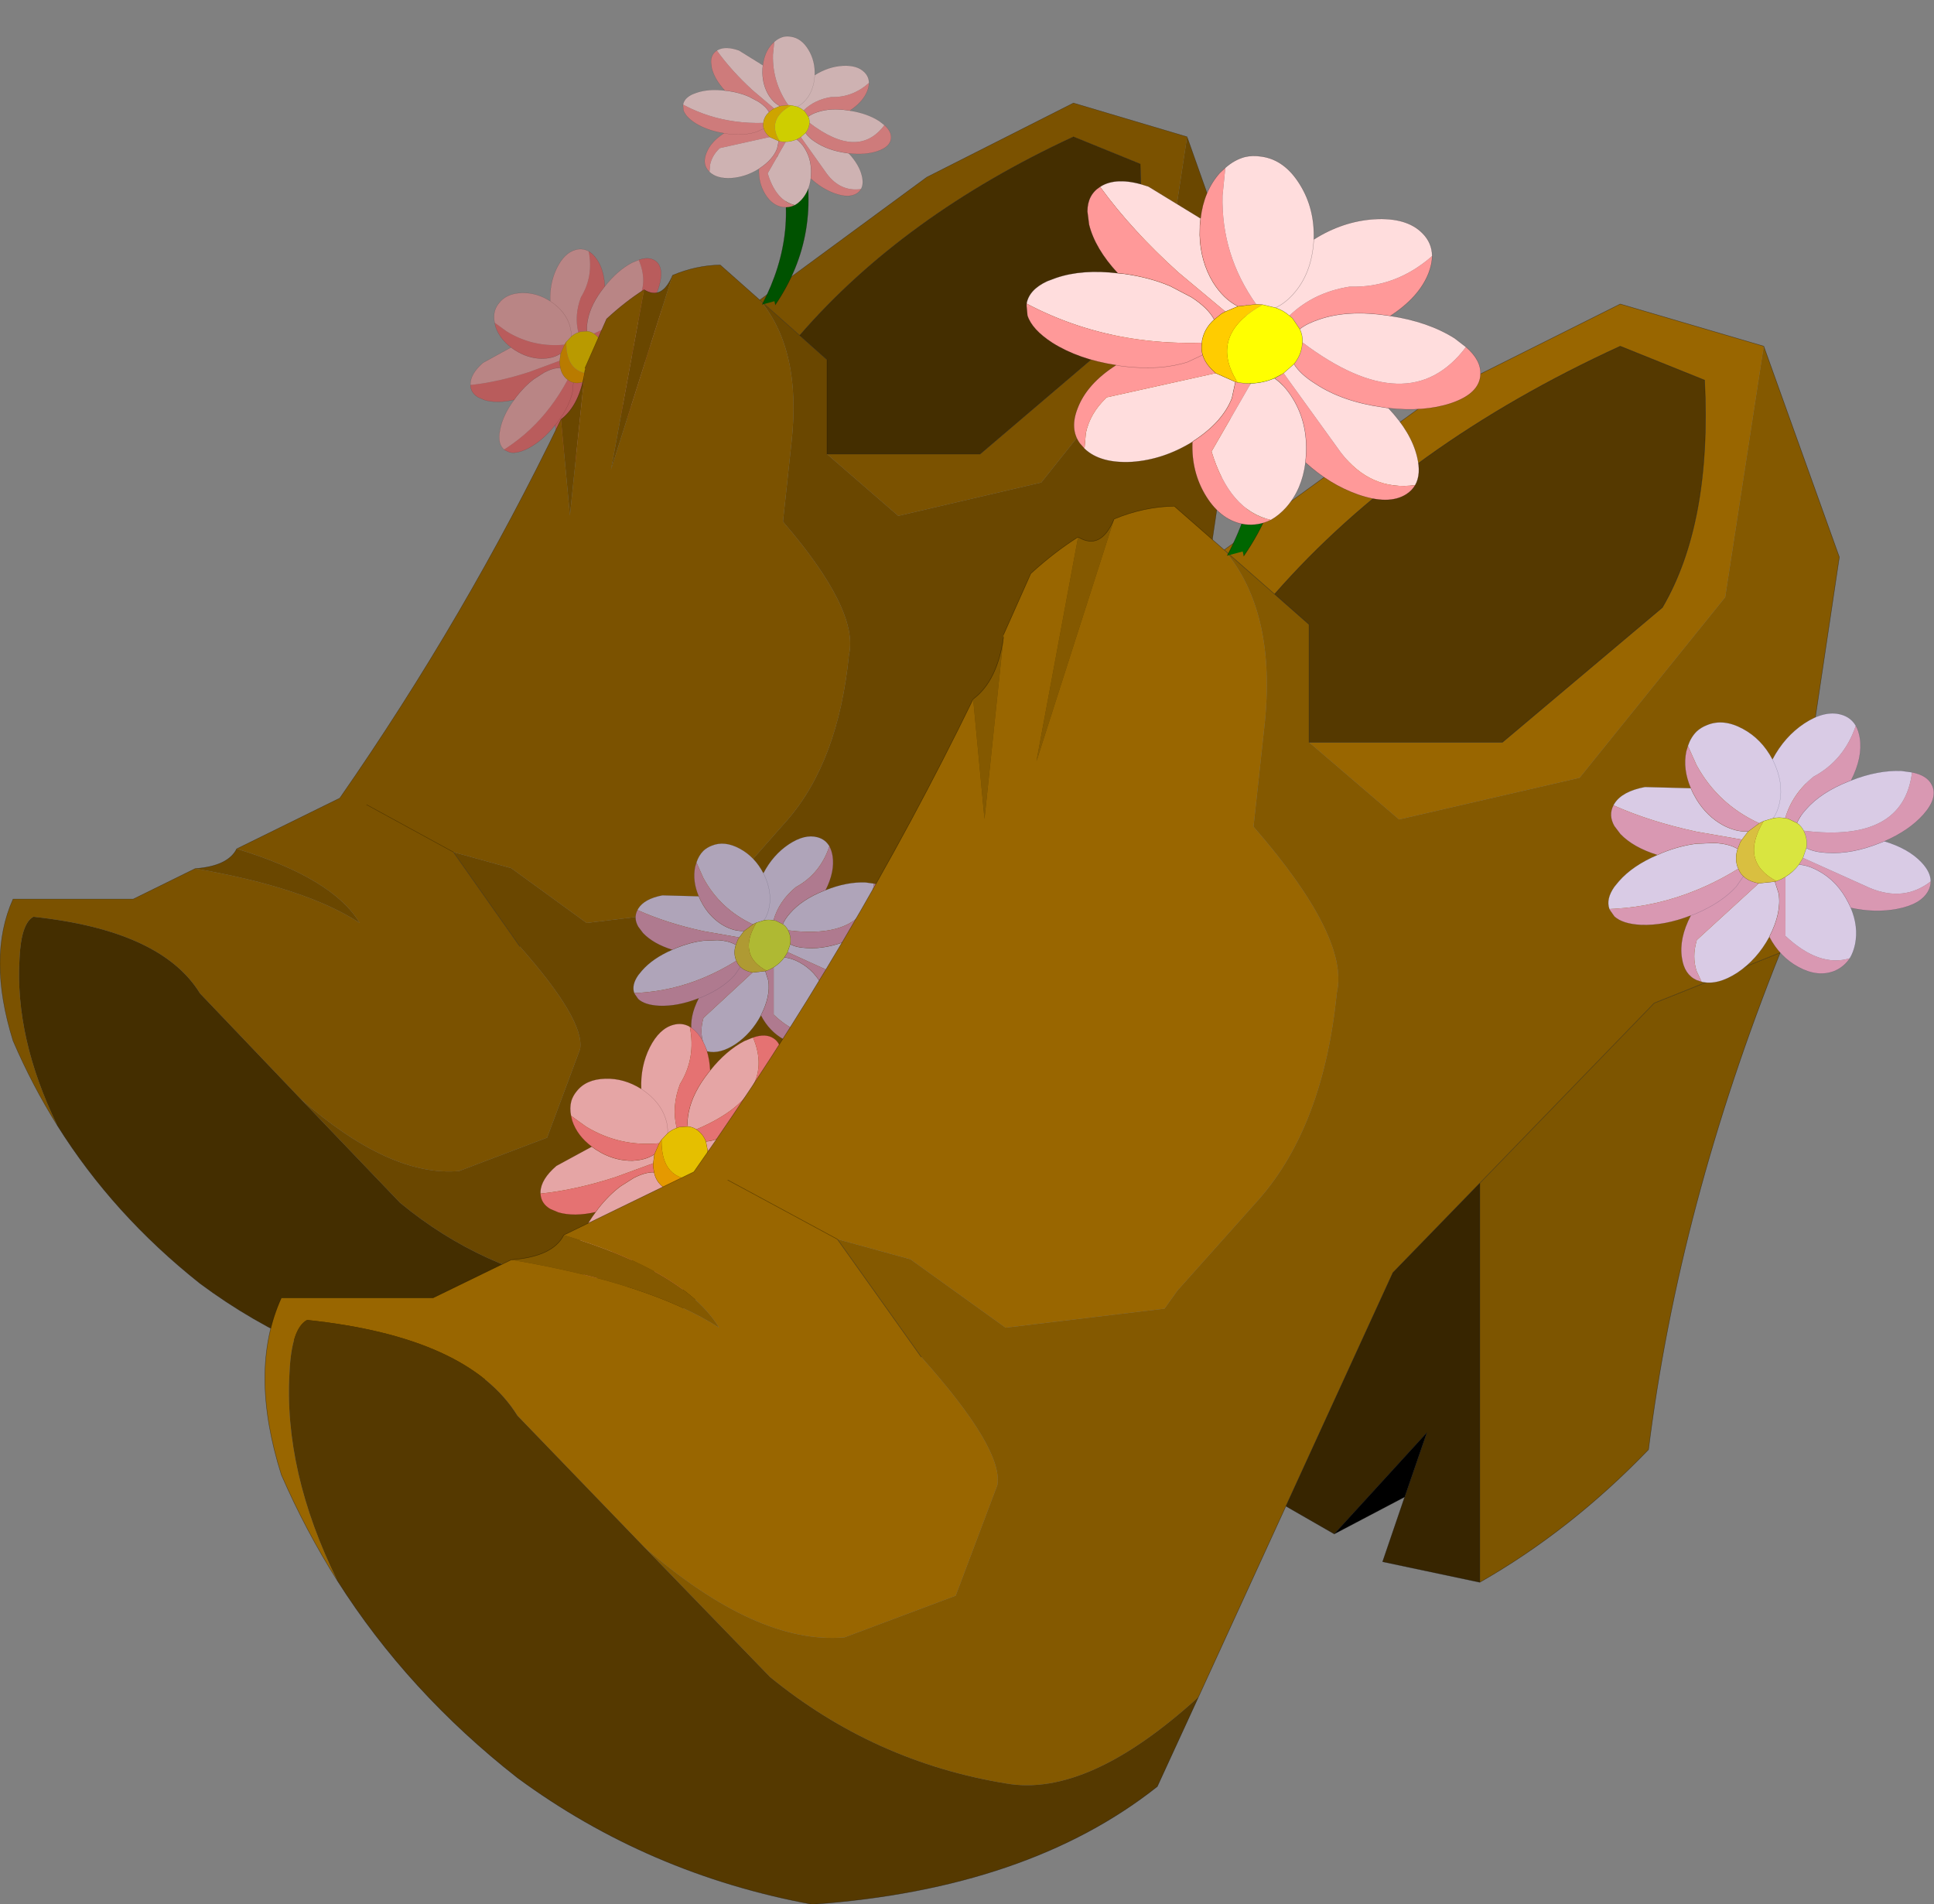 <?xml version="1.0"?>
<svg xmlns="http://www.w3.org/2000/svg" xmlns:xlink="http://www.w3.org/1999/xlink" width="188px" height="185.1px"><rect width="100%" height="100%" fill="#808080" stroke="none"/><g transform="matrix(1, 0, 0, 1, -234.6, -53.1)"><use xlink:href="#object-0" width="153.05" height="168.05" transform="matrix(0.792, 0, 0, 0.801, 234.6, 53.1)"/><use xlink:href="#object-8" width="67.75" height="56.05" transform="matrix(0.355, -0.205, 0.205, 0.355, 282.85, 162.55)"/><use xlink:href="#object-10" width="153.05" height="155.55" transform="matrix(1, 0, 0, 1, 260.35, 82.65)"/><use xlink:href="#object-11" width="67.75" height="56.05" transform="matrix(0.538, 0.31, -0.31, 0.538, 346.9, 60.65)"/><use xlink:href="#object-13" width="67.75" height="56.05" transform="matrix(0.467, 0, 0, 0.467, 390.95, 122.45)"/></g><defs><g transform="matrix(1, 0, 0, 1, 81.1, 79.25)" id="object-0"><use xlink:href="#object-1" width="67.75" height="56.05" transform="matrix(0.355, -0.205, 0.205, 0.355, -27.65, -39.1)"/><use xlink:href="#object-3" width="153.05" height="155.55" transform="matrix(1, 0, 0, 1, -81.1, -66.75)"/><use xlink:href="#object-4" width="67.75" height="56.05" transform="matrix(0.311, 0.18, -0.18, 0.311, 10, -79.25)"/><use xlink:href="#object-6" width="67.75" height="56.05" transform="matrix(0.467, 0, 0, 0.467, -3.35, 22.25)"/></g><g transform="matrix(1, 0, 0, 1, 33.85, 28)" id="object-1"><use xlink:href="#object-2" width="67.75" height="56.05" transform="matrix(1, 0, 0, 1, -33.85, -28)"/></g><g transform="matrix(1, 0, 0, 1, 33.85, 28)" id="object-2"><path fill-rule="evenodd" fill="#b98585" stroke="none" d="M16.65 -14.05Q22.25 -16.25 27.15 -16.05L29.35 -15.75Q27.55 -1.05 6.8 -3.6Q6.3 -4.6 5.4 -5.2Q5.95 -6.55 7.3 -8.05Q10.4 -11.6 16.25 -13.9L16.65 -14.05M23.6 -1.4Q28.6 0.1 31.3 2.95Q33.25 5 33.25 6.95Q27.7 11.25 20.65 8.35L6.65 2.05L7.35 0Q9 0.9 11.85 1Q16.85 1.3 22.7 -1.05L23.6 -1.4M16.6 12.45Q18.25 16.35 17.5 20.05Q17.15 21.7 16.4 22.95Q10.05 24.9 3 18.3L3 6Q4.7 4.95 5.8 3.45Q7.75 3.6 9.85 4.75Q13.85 6.9 16.1 11.4L16.6 12.45M-0.35 18.5Q-2.9 23.2 -7 25.95Q-11.15 28.65 -14.45 27.85L-14.5 27.75L-15.5 25.6Q-16.45 22.65 -15.5 19.35L-15.45 19.15L-2.55 7.35L0.8 7L1.6 9.5Q2.2 13.5 -0.3 18.35L-0.35 18.5M-33.65 12.7Q-34.4 10.6 -32.6 8.05L-31.65 6.9Q-28.8 3.65 -23.65 1.45L-22.65 1Q-18.9 -0.5 -15.5 -0.9L-11.8 -1.05Q-8.7 -0.9 -6.95 0.2Q-7.6 2.15 -6.95 4L-6.8 4.3Q-11.1 6.95 -15.5 8.75Q-23.75 12.15 -32.6 12.65L-33.65 12.7M-32.8 -8.9L-32.6 -9.25Q-31 -11.8 -26.25 -12.7L-16.7 -12.45L-16.25 -11.45L-15.5 -10.1Q-13.35 -6.6 -10 -4.75Q-7.25 -3.3 -4.8 -3.45L-4.8 -3.4L-6.05 -1.75L-15.5 -3.4Q-25.05 -5.45 -32.6 -8.8L-32.8 -8.9M-17.3 -21.25Q-16.7 -23.05 -15.5 -24.25Q-14.6 -25.1 -13.3 -25.6Q-9.9 -27 -5.85 -24.8Q-1.95 -22.7 0.3 -18.45Q2.8 -23.2 6.95 -25.95Q11.15 -28.7 14.5 -27.8Q16.6 -27.25 17.65 -25.45Q15.2 -18.25 8.85 -14.85Q4.4 -11.25 2.95 -6.2Q1.7 -6.45 0.45 -6.2Q1.4 -7.55 1.8 -9.5Q2.65 -13.65 0.45 -18.15L0.3 -18.45L0.45 -18.15Q2.65 -13.65 1.8 -9.5Q1.4 -7.55 0.45 -6.2L-1.55 -5.6L-2.05 -5.35L-2.45 -5.15Q-11.05 -9.1 -15.5 -17.25L-17.3 -21.25"/><path fill-rule="evenodd" fill="#b95c5c" stroke="none" d="M29.35 -15.75Q32.5 -15.15 33.5 -13.1Q34.8 -10.45 31.7 -6.95Q28.75 -3.65 23.6 -1.4L22.7 -1.05Q16.85 1.3 11.85 1Q9 0.9 7.35 0Q7.6 -1.5 7.1 -2.9L6.8 -3.6Q27.55 -1.05 29.35 -15.75M33.25 6.95Q33.25 7.95 32.75 8.9Q31.25 11.75 26.2 12.7Q21.6 13.55 16.6 12.45L16.1 11.4Q13.85 6.9 9.85 4.75Q7.75 3.6 5.8 3.45L6.55 2.25L6.65 2.05L20.65 8.35Q27.7 11.25 33.25 6.95M16.4 22.95Q15.2 24.75 13.2 25.6Q9.75 26.95 5.75 24.8Q1.85 22.7 -0.35 18.5L-0.3 18.35Q2.2 13.5 1.6 9.5L0.8 7L1.15 6.9L2.2 6.45L3 6L3 18.3Q10.05 24.9 16.4 22.95M-14.6 27.8L-15.5 27.5Q-18.05 26.35 -18.55 22.9Q-19.2 18.85 -16.7 14.05Q-22.25 16.2 -27.1 16Q-30.9 15.8 -32.6 14.25L-33.45 13.05L-33.65 12.7L-32.6 12.65Q-23.75 12.15 -15.5 8.75Q-11.1 6.95 -6.8 4.3Q-6.45 5.25 -5.75 5.9L-7.25 8.05Q-10.2 11.3 -15.5 13.6L-16.25 13.9L-16.7 14.05L-16.25 13.9L-15.5 13.6Q-10.2 11.3 -7.25 8.05L-5.75 5.9Q-4.85 6.75 -3.4 7.15L-2.55 7.35L-15.45 19.15L-15.5 19.35Q-16.45 22.65 -15.5 25.6L-14.5 27.75L-14.6 27.8M-23.65 1.45Q-28.65 -0.1 -31.35 -2.9L-32.6 -4.55Q-33.9 -6.8 -32.8 -8.9L-32.6 -8.8Q-25.05 -5.45 -15.5 -3.4L-6.05 -1.75L-6.4 -1.2L-6.95 0.2Q-8.7 -0.9 -11.8 -1.05L-15.5 -0.9Q-18.9 -0.5 -22.65 1L-23.65 1.45M-16.7 -12.45Q-18.4 -16.4 -17.65 -20.1L-17.3 -21.25L-15.5 -17.25Q-11.05 -9.1 -2.45 -5.15L-4.75 -3.45L-4.8 -3.45Q-7.25 -3.3 -10 -4.75Q-13.35 -6.6 -15.5 -10.1L-16.25 -11.45L-16.7 -12.45M17.65 -25.45Q18.25 -24.4 18.5 -22.85Q19.1 -18.85 16.65 -14.05L16.25 -13.9Q10.4 -11.6 7.3 -8.05Q5.95 -6.55 5.4 -5.2L3.55 -6.1L2.95 -6.2Q4.4 -11.25 8.85 -14.85Q15.2 -18.25 17.65 -25.45"/><path fill-rule="evenodd" fill="#b98d80" stroke="none" d="M-14.45 27.85L-14.6 27.8L-14.5 27.75L-14.45 27.85"/><path fill-rule="evenodd" fill="#b99a00" stroke="none" d="M5.4 -5.2Q6.3 -4.6 6.8 -3.6L7.1 -2.9Q7.6 -1.5 7.35 0L6.65 2.05L6.55 2.25L5.8 3.45Q4.7 4.95 3 6L2.2 6.45L1.15 6.9Q-6.6 2.85 -1.55 -5.6L0.45 -6.2Q1.7 -6.45 2.95 -6.2L3.55 -6.1L5.4 -5.2"/><path fill-rule="evenodd" fill="#b97b00" stroke="none" d="M-6.05 -1.75L-4.8 -3.4L-4.75 -3.45L-2.45 -5.15L-2.05 -5.35L-1.55 -5.6Q-6.6 2.85 1.15 6.9L0.8 7L-2.55 7.35L-3.4 7.15Q-4.85 6.75 -5.75 5.9Q-6.45 5.25 -6.8 4.3L-6.95 4Q-7.6 2.15 -6.95 0.2L-6.4 -1.2L-6.05 -1.75"/><path fill="none" stroke="#1e0000" stroke-opacity="0.4" stroke-width="0.05" stroke-linecap="round" stroke-linejoin="round" d="M16.65 -14.05Q22.25 -16.25 27.15 -16.05L29.35 -15.75Q32.5 -15.15 33.5 -13.1Q34.8 -10.45 31.7 -6.95Q28.75 -3.65 23.6 -1.4Q28.6 0.1 31.3 2.95Q33.25 5 33.25 6.95Q33.25 7.95 32.75 8.9Q31.25 11.75 26.2 12.7Q21.6 13.55 16.6 12.45Q18.25 16.35 17.5 20.05Q17.15 21.7 16.4 22.95Q15.2 24.75 13.2 25.6Q9.75 26.95 5.75 24.8Q1.85 22.7 -0.35 18.5Q-2.9 23.2 -7 25.95Q-11.15 28.65 -14.45 27.85L-14.6 27.8L-15.5 27.5Q-18.05 26.35 -18.55 22.9Q-19.2 18.85 -16.7 14.05Q-22.25 16.2 -27.1 16Q-30.9 15.8 -32.6 14.25L-33.45 13.05L-33.65 12.7Q-34.4 10.6 -32.6 8.05L-31.65 6.9Q-28.8 3.65 -23.65 1.45Q-28.65 -0.1 -31.35 -2.9L-32.6 -4.55Q-33.9 -6.8 -32.8 -8.9L-32.6 -9.25Q-31 -11.8 -26.25 -12.7L-16.7 -12.45Q-18.4 -16.4 -17.65 -20.1L-17.3 -21.25Q-16.7 -23.05 -15.5 -24.25Q-14.6 -25.1 -13.3 -25.6Q-9.9 -27 -5.85 -24.8Q-1.95 -22.7 0.3 -18.45Q2.8 -23.2 6.95 -25.95Q11.15 -28.7 14.5 -27.8Q16.6 -27.25 17.65 -25.45Q18.25 -24.4 18.5 -22.85Q19.1 -18.85 16.65 -14.05L16.25 -13.9Q10.4 -11.6 7.3 -8.05Q5.95 -6.55 5.4 -5.2Q6.3 -4.6 6.8 -3.6L7.1 -2.9Q7.6 -1.5 7.35 0Q9 0.9 11.85 1Q16.85 1.3 22.7 -1.05L23.6 -1.4M7.35 0L6.65 2.05L6.55 2.25L5.8 3.45Q4.7 4.95 3 6L2.2 6.45L1.15 6.9L0.8 7L-2.55 7.35L-3.4 7.15Q-4.85 6.75 -5.75 5.9L-7.25 8.05Q-10.2 11.3 -15.5 13.6L-16.25 13.9L-16.7 14.05M-6.05 -1.75L-4.8 -3.4L-4.8 -3.45Q-7.25 -3.3 -10 -4.75Q-13.35 -6.6 -15.5 -10.1L-16.25 -11.45L-16.7 -12.45M-23.65 1.45L-22.65 1Q-18.9 -0.5 -15.5 -0.9L-11.8 -1.05Q-8.7 -0.9 -6.95 0.2L-6.4 -1.2L-6.05 -1.75M2.95 -6.2L3.55 -6.1L5.4 -5.2M0.3 -18.45L0.45 -18.15Q2.65 -13.65 1.8 -9.5Q1.4 -7.55 0.45 -6.2Q1.7 -6.45 2.95 -6.2M-1.55 -5.6L0.45 -6.2M-2.45 -5.15L-2.05 -5.35L-1.55 -5.6M-4.75 -3.45L-2.45 -5.15M-4.8 -3.4L-4.75 -3.45L-4.8 -3.45M-5.75 5.9Q-6.45 5.25 -6.8 4.3L-6.95 4Q-7.6 2.15 -6.95 0.2M0.8 7L1.6 9.5Q2.2 13.5 -0.3 18.35L-0.35 18.5M5.8 3.45Q7.75 3.6 9.85 4.75Q13.85 6.9 16.1 11.4L16.6 12.45"/></g><g transform="matrix(1, 0, 0, 1, 81.1, 66.75)" id="object-3"><path fill-rule="evenodd" fill="#7b5200" stroke="none" d="M1.45 -45.85Q4.35 -47.05 7.3 -47.1L12.15 -42.85L32.65 -57.75L50.65 -66.75L64.6 -62.65L60.85 -38.25L46.7 -20.7L29.15 -16.65L20.4 -24.15L39.2 -24.15L54.75 -37.25Q59.55 -45.45 58.85 -59.35L50.65 -62.65Q29.8 -53.1 17.05 -38.55L12.15 -42.85Q17.3 -36.8 16.05 -25.6L15 -15.95Q24.35 -5.2 23.1 0.2Q21.8 13.15 15.5 20.3L7.6 29.15L6.35 30.9L-9.1 32.75L-18.35 26.1L-25.45 24.15L-17.3 35.6Q-9.3 44.55 -9.9 48.05L-13.95 58.8L-24.75 62.85Q-33.25 63.6 -44.25 54.05L-56.55 41.3Q-61.3 33.65 -77 32Q-78.5 32.8 -78.7 37Q-79.3 46.7 -74.05 57.35Q-77.15 52.45 -79.5 47.05Q-82.7 36.9 -79.5 29.85L-64.75 29.85L-57.15 26.15Q-43.6 28.45 -36.95 32.75Q-40.25 27.3 -52.05 23.75L-39.4 17.6Q-23.9 -4.45 -12.25 -28.35L-11.15 -16.7L-9.3 -34.35L-9.3 -34.6L-6.65 -40.55Q-4.35 -42.65 -2.05 -44.1L-6.1 -22.3L1.45 -45.85M-36.1 18.4L-25.45 24.15L-36.1 18.4"/><path fill-rule="evenodd" fill="#6a4700" stroke="none" d="M64.6 -62.65L71.95 -42.15L66.2 -3.7L53.95 1.2L37 18.7L28.55 27.4L18.15 50.1L9.65 68.65Q-1.1 78.45 -9.05 77.05Q-21.9 74.95 -32 66.7L-44.25 54.05Q-33.25 63.6 -24.75 62.85L-13.95 58.8L-9.9 48.05Q-9.3 44.55 -17.3 35.6L-25.45 24.15L-18.35 26.1L-9.1 32.75L6.35 30.9L7.6 29.15L15.5 20.3Q21.8 13.15 23.1 0.2Q24.35 -5.2 15 -15.95L16.05 -25.6Q17.3 -36.8 12.15 -42.85L17.05 -38.55L20.4 -35.6L20.4 -24.15L29.15 -16.65L46.7 -20.7L60.85 -38.25L64.6 -62.65M-57.15 26.15Q-53.1 25.85 -52.05 23.75Q-40.25 27.3 -36.95 32.75Q-43.6 28.45 -57.15 26.15M-12.25 -28.35Q-9.9 -30.1 -9.3 -34.35L-11.15 -16.7L-12.25 -28.35M-2.05 -44.1Q0.15 -42.75 1.45 -45.85L-6.1 -22.3L-2.05 -44.1"/><path fill-rule="evenodd" fill="#654400" stroke="none" d="M66.2 -3.7Q56.35 20.9 53.4 44.6Q45.85 52.45 37 57.5L37 18.7L53.95 1.2L66.2 -3.7"/><path fill-rule="evenodd" fill="#2c1d00" stroke="none" d="M37 57.5L27.55 55.5L29.7 49.2L31.85 42.95L22.85 52.8L18.15 50.1L28.55 27.4L37 18.7L37 57.5"/><path fill-rule="evenodd" fill="#000000" stroke="none" d="M29.7 49.2L22.85 52.8L31.85 42.95L29.7 49.2"/><path fill-rule="evenodd" fill="#442e00" stroke="none" d="M9.65 68.65L5.65 77.35Q-6.9 87.3 -27.9 88.8Q-43.85 85.85 -56.55 76.5Q-67.2 68.15 -74.05 57.35Q-79.3 46.7 -78.7 37Q-78.5 32.8 -77 32Q-61.3 33.65 -56.55 41.3L-44.25 54.05L-32 66.7Q-21.9 74.95 -9.05 77.05Q-1.1 78.45 9.65 68.65M17.05 -38.55Q29.8 -53.1 50.65 -62.65L58.85 -59.35Q59.55 -45.45 54.75 -37.25L39.2 -24.15L20.4 -24.15L20.4 -35.6L17.05 -38.55"/><path fill="none" stroke="#000000" stroke-opacity="0.4" stroke-width="0.05" stroke-linecap="round" stroke-linejoin="round" d="M1.45 -45.85Q4.35 -47.05 7.3 -47.1L12.15 -42.85L32.65 -57.75L50.65 -66.75L64.6 -62.65L71.95 -42.15L66.2 -3.7Q56.35 20.9 53.4 44.6Q45.85 52.45 37 57.5L27.55 55.5L29.7 49.2L22.85 52.8L18.15 50.1L9.65 68.65L5.65 77.35Q-6.9 87.3 -27.9 88.8Q-43.85 85.85 -56.55 76.5Q-67.2 68.15 -74.05 57.35Q-77.15 52.45 -79.5 47.05Q-82.7 36.9 -79.5 29.85L-64.75 29.85L-57.15 26.15Q-53.1 25.85 -52.05 23.75L-39.4 17.6Q-23.9 -4.45 -12.25 -28.35Q-9.9 -30.1 -9.3 -34.35M-9.3 -34.6L-6.65 -40.55Q-4.35 -42.65 -2.05 -44.1Q0.15 -42.75 1.45 -45.85M20.4 -24.15L39.2 -24.15L54.75 -37.25Q59.55 -45.45 58.85 -59.35L50.65 -62.65Q29.8 -53.1 17.05 -38.55L20.4 -35.6L20.4 -24.15M12.15 -42.85L17.05 -38.55M-17.3 35.6L-25.45 24.15L-36.1 18.4M18.15 50.1L28.55 27.4L37 18.7L53.95 1.2L66.2 -3.7M29.7 49.2L31.85 42.95L22.85 52.8M37 57.5L37 18.7"/><path fill-rule="evenodd" fill="#005200" stroke="none" d="M14.25 -60.35L17.3 -61.45Q19.95 -50.8 14.05 -42.25L13.95 -42.7L12.45 -42.3Q17.2 -51.3 14.25 -60.35"/><path fill="none" stroke="#000000" stroke-opacity="0.4" stroke-width="0.05" stroke-linecap="round" stroke-linejoin="round" d="M17.3 -61.45Q19.95 -50.8 14.05 -42.25M12.45 -42.3Q17.2 -51.3 14.25 -60.35"/></g><g transform="matrix(1, 0, 0, 1, 33.85, 28)" id="object-4"><use xlink:href="#object-5" width="67.75" height="56.05" transform="matrix(1, 0, 0, 1, -33.85, -28)"/></g><g transform="matrix(1, 0, 0, 1, 33.85, 28)" id="object-5"><path fill-rule="evenodd" fill="#ceb2b2" stroke="none" d="M16.65 -14.05Q22.25 -16.25 27.15 -16.05L29.35 -15.75Q27.55 -1.05 6.8 -3.6Q6.3 -4.6 5.4 -5.2Q5.95 -6.55 7.3 -8.05Q10.4 -11.6 16.25 -13.9L16.65 -14.05M23.6 -1.4Q28.6 0.1 31.3 2.95Q33.25 5 33.25 6.95Q27.7 11.25 20.65 8.35L6.65 2.05L7.35 0Q9 0.9 11.85 1Q16.85 1.3 22.7 -1.05L23.6 -1.4M16.6 12.45Q18.25 16.35 17.5 20.05Q17.15 21.7 16.4 22.95Q10.05 24.9 3 18.3L3 6Q4.7 4.95 5.8 3.45Q7.75 3.6 9.85 4.75Q13.85 6.9 16.1 11.4L16.6 12.45M-0.35 18.5Q-2.9 23.2 -7 25.95Q-11.15 28.65 -14.45 27.85L-14.5 27.75L-15.5 25.6Q-16.45 22.65 -15.5 19.35L-15.45 19.15L-2.55 7.35L0.8 7L1.6 9.5Q2.2 13.5 -0.3 18.35L-0.35 18.5M-33.65 12.7Q-34.4 10.6 -32.6 8.05L-31.65 6.9Q-28.8 3.65 -23.65 1.45L-22.65 1Q-18.9 -0.5 -15.5 -0.9L-11.8 -1.05Q-8.7 -0.9 -6.95 0.2Q-7.6 2.15 -6.95 4L-6.8 4.3Q-11.1 6.95 -15.5 8.75Q-23.75 12.15 -32.6 12.65L-33.65 12.7M-32.8 -8.9L-32.6 -9.25Q-31 -11.8 -26.25 -12.7L-16.7 -12.45L-16.25 -11.45L-15.5 -10.1Q-13.35 -6.6 -10 -4.75Q-7.25 -3.3 -4.8 -3.45L-4.8 -3.4L-6.05 -1.75L-15.5 -3.4Q-25.05 -5.45 -32.6 -8.8L-32.8 -8.9M-17.3 -21.25Q-16.7 -23.05 -15.5 -24.25Q-14.6 -25.1 -13.3 -25.6Q-9.9 -27 -5.85 -24.8Q-1.95 -22.7 0.3 -18.45Q2.8 -23.2 6.95 -25.95Q11.15 -28.7 14.5 -27.8Q16.6 -27.25 17.65 -25.45Q15.2 -18.25 8.85 -14.85Q4.4 -11.25 2.95 -6.2Q1.7 -6.45 0.45 -6.2Q1.4 -7.55 1.8 -9.5Q2.65 -13.65 0.45 -18.15L0.3 -18.45L0.45 -18.15Q2.65 -13.65 1.8 -9.5Q1.4 -7.55 0.45 -6.2L-1.55 -5.6L-2.05 -5.35L-2.45 -5.15Q-11.05 -9.1 -15.5 -17.25L-17.3 -21.25"/><path fill-rule="evenodd" fill="#ce7b7b" stroke="none" d="M29.35 -15.75Q32.5 -15.15 33.5 -13.1Q34.8 -10.45 31.7 -6.95Q28.75 -3.65 23.6 -1.4L22.7 -1.05Q16.85 1.3 11.85 1Q9 0.9 7.35 0Q7.6 -1.5 7.1 -2.9L6.8 -3.6Q27.55 -1.05 29.35 -15.75M33.25 6.95Q33.25 7.95 32.75 8.9Q31.25 11.75 26.2 12.7Q21.6 13.55 16.6 12.45L16.1 11.4Q13.85 6.9 9.85 4.75Q7.75 3.6 5.8 3.45L6.55 2.25L6.65 2.05L20.65 8.35Q27.7 11.25 33.25 6.95M16.4 22.95Q15.2 24.75 13.2 25.6Q9.75 26.95 5.75 24.8Q1.85 22.7 -0.35 18.5L-0.3 18.35Q2.2 13.5 1.6 9.5L0.8 7L1.15 6.9L2.2 6.45L3 6L3 18.3Q10.05 24.9 16.4 22.95M-14.6 27.8L-15.5 27.5Q-18.05 26.35 -18.55 22.9Q-19.2 18.85 -16.7 14.05Q-22.25 16.2 -27.1 16Q-30.9 15.8 -32.6 14.25L-33.45 13.05L-33.65 12.7L-32.6 12.65Q-23.75 12.15 -15.5 8.75Q-11.1 6.95 -6.8 4.3Q-6.45 5.25 -5.75 5.9L-7.25 8.05Q-10.2 11.3 -15.5 13.6L-16.25 13.9L-16.7 14.05L-16.25 13.9L-15.5 13.6Q-10.2 11.3 -7.25 8.05L-5.75 5.9Q-4.85 6.75 -3.4 7.15L-2.55 7.35L-15.45 19.15L-15.5 19.35Q-16.45 22.65 -15.5 25.6L-14.5 27.75L-14.6 27.8M-23.65 1.45Q-28.65 -0.1 -31.35 -2.9L-32.6 -4.55Q-33.9 -6.8 -32.8 -8.9L-32.6 -8.8Q-25.05 -5.45 -15.5 -3.4L-6.05 -1.75L-6.4 -1.2L-6.95 0.2Q-8.7 -0.9 -11.8 -1.05L-15.5 -0.9Q-18.9 -0.5 -22.65 1L-23.65 1.45M-16.7 -12.45Q-18.4 -16.4 -17.65 -20.1L-17.3 -21.25L-15.5 -17.25Q-11.05 -9.1 -2.45 -5.15L-4.75 -3.45L-4.8 -3.45Q-7.25 -3.3 -10 -4.75Q-13.35 -6.6 -15.5 -10.1L-16.25 -11.45L-16.7 -12.45M17.65 -25.45Q18.25 -24.4 18.5 -22.85Q19.1 -18.85 16.65 -14.05L16.25 -13.9Q10.4 -11.6 7.3 -8.05Q5.95 -6.55 5.4 -5.2L3.55 -6.1L2.95 -6.2Q4.4 -11.25 8.85 -14.85Q15.2 -18.25 17.65 -25.45"/><path fill-rule="evenodd" fill="#cebdac" stroke="none" d="M-14.45 27.85L-14.6 27.8L-14.5 27.75L-14.45 27.85"/><path fill-rule="evenodd" fill="#cece00" stroke="none" d="M5.4 -5.2Q6.3 -4.6 6.8 -3.6L7.1 -2.9Q7.6 -1.5 7.35 0L6.65 2.05L6.55 2.25L5.8 3.45Q4.7 4.95 3 6L2.2 6.45L1.15 6.9Q-6.6 2.85 -1.55 -5.6L0.45 -6.2Q1.7 -6.45 2.95 -6.2L3.55 -6.1L5.4 -5.2"/><path fill-rule="evenodd" fill="#cea400" stroke="none" d="M-6.05 -1.75L-4.8 -3.4L-4.75 -3.45L-2.45 -5.15L-2.05 -5.35L-1.55 -5.6Q-6.6 2.85 1.15 6.9L0.8 7L-2.55 7.35L-3.4 7.15Q-4.85 6.75 -5.75 5.9Q-6.45 5.25 -6.8 4.3L-6.95 4Q-7.6 2.15 -6.95 0.2L-6.4 -1.2L-6.05 -1.75"/><path fill="none" stroke="#000000" stroke-opacity="0.4" stroke-width="0.05" stroke-linecap="round" stroke-linejoin="round" d="M16.65 -14.05Q22.25 -16.25 27.15 -16.05L29.35 -15.75Q32.5 -15.15 33.5 -13.1Q34.8 -10.45 31.7 -6.95Q28.75 -3.65 23.6 -1.4Q28.6 0.1 31.3 2.95Q33.25 5 33.25 6.95Q33.25 7.95 32.75 8.9Q31.25 11.75 26.2 12.7Q21.6 13.55 16.6 12.45Q18.25 16.35 17.5 20.05Q17.15 21.7 16.4 22.95Q15.2 24.75 13.2 25.6Q9.75 26.95 5.75 24.8Q1.85 22.7 -0.35 18.5Q-2.9 23.2 -7 25.95Q-11.15 28.65 -14.45 27.85L-14.6 27.8L-15.5 27.5Q-18.05 26.35 -18.55 22.9Q-19.2 18.85 -16.7 14.05Q-22.25 16.2 -27.1 16Q-30.9 15.8 -32.6 14.25L-33.45 13.05L-33.65 12.7Q-34.4 10.6 -32.6 8.05L-31.65 6.9Q-28.8 3.65 -23.65 1.45Q-28.65 -0.1 -31.35 -2.9L-32.6 -4.55Q-33.9 -6.8 -32.8 -8.9L-32.6 -9.25Q-31 -11.8 -26.25 -12.7L-16.7 -12.45Q-18.4 -16.4 -17.65 -20.1L-17.3 -21.25Q-16.7 -23.05 -15.5 -24.25Q-14.6 -25.1 -13.3 -25.6Q-9.9 -27 -5.85 -24.8Q-1.95 -22.7 0.3 -18.45Q2.8 -23.2 6.95 -25.95Q11.15 -28.7 14.5 -27.8Q16.6 -27.25 17.65 -25.45Q18.25 -24.4 18.5 -22.85Q19.1 -18.85 16.65 -14.05L16.25 -13.9Q10.4 -11.6 7.3 -8.05Q5.95 -6.55 5.4 -5.2Q6.3 -4.6 6.8 -3.6L7.1 -2.9Q7.6 -1.5 7.35 0Q9 0.9 11.85 1Q16.85 1.3 22.7 -1.05L23.6 -1.4M7.35 0L6.65 2.05L6.55 2.25L5.8 3.45Q4.7 4.95 3 6L2.2 6.45L1.15 6.9L0.8 7L-2.55 7.35L-3.4 7.15Q-4.85 6.75 -5.75 5.9L-7.25 8.05Q-10.2 11.3 -15.5 13.6L-16.25 13.9L-16.7 14.05M-6.05 -1.75L-4.8 -3.4L-4.8 -3.45Q-7.25 -3.3 -10 -4.75Q-13.35 -6.6 -15.5 -10.1L-16.25 -11.45L-16.7 -12.45M-23.65 1.45L-22.65 1Q-18.9 -0.5 -15.5 -0.9L-11.8 -1.05Q-8.7 -0.9 -6.95 0.2L-6.4 -1.2L-6.05 -1.75M2.95 -6.2L3.55 -6.1L5.4 -5.2M0.3 -18.45L0.45 -18.15Q2.65 -13.65 1.8 -9.5Q1.4 -7.55 0.45 -6.2Q1.7 -6.45 2.95 -6.2M-1.55 -5.6L0.45 -6.2M-2.45 -5.15L-2.05 -5.35L-1.55 -5.6M-4.75 -3.45L-2.45 -5.15M-4.8 -3.4L-4.75 -3.45L-4.8 -3.45M-5.75 5.9Q-6.45 5.25 -6.8 4.3L-6.95 4Q-7.6 2.15 -6.95 0.2M0.8 7L1.6 9.5Q2.2 13.5 -0.3 18.35L-0.35 18.5M5.8 3.45Q7.75 3.6 9.85 4.75Q13.85 6.9 16.1 11.4L16.6 12.45"/></g><g transform="matrix(1, 0, 0, 1, 33.85, 28)" id="object-6"><use xlink:href="#object-7" width="67.75" height="56.05" transform="matrix(1, 0, 0, 1, -33.85, -28)"/></g><g transform="matrix(1, 0, 0, 1, 33.85, 28)" id="object-7"><path fill-rule="evenodd" fill="#afa4b9" stroke="none" d="M16.65 -14.05Q22.25 -16.25 27.15 -16.05L29.35 -15.75Q27.55 -1.05 6.8 -3.6Q6.3 -4.6 5.4 -5.2Q5.95 -6.55 7.3 -8.05Q10.4 -11.6 16.25 -13.9L16.65 -14.05M23.6 -1.4Q28.6 0.1 31.3 2.95Q33.25 5 33.25 6.95Q27.7 11.25 20.65 8.35L6.65 2.05L7.35 0Q9 0.9 11.85 1Q16.85 1.3 22.7 -1.05L23.6 -1.4M16.6 12.45Q18.25 16.35 17.5 20.05Q17.15 21.7 16.4 22.95Q10.05 24.9 3 18.3L3 6Q4.7 4.95 5.8 3.45Q7.75 3.6 9.85 4.75Q13.85 6.9 16.1 11.4L16.6 12.45M-0.35 18.5Q-2.9 23.2 -7 25.95Q-11.15 28.65 -14.45 27.85L-14.5 27.75L-15.5 25.6Q-16.45 22.65 -15.5 19.35L-15.45 19.15L-2.55 7.35L0.8 7L1.6 9.5Q2.2 13.5 -0.3 18.35L-0.35 18.5M-33.65 12.7Q-34.4 10.6 -32.6 8.05L-31.65 6.9Q-28.8 3.65 -23.65 1.45L-22.65 1Q-18.9 -0.5 -15.5 -0.9L-11.8 -1.05Q-8.7 -0.9 -6.95 0.2Q-7.6 2.15 -6.95 4L-6.8 4.3Q-11.1 6.95 -15.5 8.75Q-23.75 12.15 -32.6 12.65L-33.65 12.7M-32.8 -8.9L-32.6 -9.25Q-31 -11.8 -26.25 -12.7L-16.7 -12.45L-16.25 -11.45L-15.5 -10.1Q-13.35 -6.6 -10 -4.75Q-7.25 -3.3 -4.8 -3.45L-4.8 -3.4L-6.05 -1.75L-15.5 -3.4Q-25.05 -5.45 -32.6 -8.8L-32.8 -8.9M-17.3 -21.25Q-16.7 -23.05 -15.5 -24.25Q-14.6 -25.1 -13.3 -25.6Q-9.9 -27 -5.85 -24.8Q-1.95 -22.7 0.3 -18.45Q2.8 -23.2 6.95 -25.95Q11.15 -28.7 14.5 -27.8Q16.6 -27.25 17.65 -25.45Q15.2 -18.25 8.85 -14.85Q4.4 -11.25 2.95 -6.2Q1.7 -6.45 0.45 -6.2Q1.4 -7.55 1.8 -9.5Q2.65 -13.65 0.45 -18.15L0.3 -18.45L0.45 -18.15Q2.65 -13.65 1.8 -9.5Q1.4 -7.55 0.45 -6.2L-1.55 -5.6L-2.05 -5.35L-2.45 -5.15Q-11.05 -9.1 -15.5 -17.25L-17.3 -21.25"/><path fill-rule="evenodd" fill="#af7a8f" stroke="none" d="M29.35 -15.75Q32.5 -15.15 33.5 -13.1Q34.8 -10.45 31.7 -6.95Q28.75 -3.65 23.6 -1.4L22.7 -1.05Q16.85 1.3 11.85 1Q9 0.9 7.35 0Q7.6 -1.5 7.1 -2.9L6.8 -3.6Q27.55 -1.05 29.35 -15.75M33.25 6.95Q33.25 7.95 32.75 8.9Q31.25 11.75 26.2 12.7Q21.6 13.55 16.6 12.45L16.1 11.4Q13.85 6.9 9.85 4.75Q7.75 3.6 5.8 3.45L6.55 2.25L6.65 2.05L20.65 8.35Q27.7 11.25 33.25 6.95M16.4 22.95Q15.2 24.75 13.2 25.6Q9.75 26.95 5.75 24.8Q1.85 22.7 -0.35 18.5L-0.3 18.35Q2.2 13.5 1.6 9.5L0.8 7L1.15 6.9L2.2 6.45L3 6L3 18.3Q10.05 24.9 16.4 22.95M-14.6 27.8L-15.5 27.5Q-18.05 26.35 -18.55 22.9Q-19.2 18.85 -16.7 14.05Q-22.25 16.2 -27.1 16Q-30.9 15.8 -32.6 14.25L-33.45 13.05L-33.65 12.7L-32.6 12.65Q-23.75 12.15 -15.5 8.75Q-11.1 6.95 -6.8 4.3Q-6.45 5.25 -5.75 5.9L-7.25 8.05Q-10.2 11.3 -15.5 13.6L-16.25 13.9L-16.7 14.05L-16.25 13.9L-15.5 13.6Q-10.2 11.3 -7.25 8.05L-5.75 5.9Q-4.85 6.75 -3.4 7.15L-2.55 7.35L-15.45 19.15L-15.5 19.35Q-16.45 22.65 -15.5 25.6L-14.5 27.75L-14.6 27.8M-23.65 1.45Q-28.65 -0.1 -31.35 -2.9L-32.6 -4.55Q-33.9 -6.8 -32.8 -8.9L-32.6 -8.8Q-25.05 -5.45 -15.5 -3.4L-6.05 -1.75L-6.4 -1.2L-6.95 0.2Q-8.7 -0.9 -11.8 -1.05L-15.5 -0.9Q-18.9 -0.5 -22.65 1L-23.65 1.45M-16.7 -12.45Q-18.4 -16.4 -17.65 -20.1L-17.3 -21.25L-15.5 -17.25Q-11.05 -9.1 -2.45 -5.15L-4.75 -3.45L-4.8 -3.45Q-7.25 -3.3 -10 -4.75Q-13.35 -6.6 -15.5 -10.1L-16.25 -11.45L-16.7 -12.45M17.65 -25.45Q18.25 -24.4 18.5 -22.85Q19.1 -18.85 16.65 -14.05L16.25 -13.9Q10.4 -11.6 7.3 -8.05Q5.95 -6.55 5.4 -5.2L3.55 -6.1L2.95 -6.2Q4.4 -11.25 8.85 -14.85Q15.2 -18.25 17.65 -25.45"/><path fill-rule="evenodd" fill="#afacb4" stroke="none" d="M-14.45 27.85L-14.6 27.8L-14.5 27.75L-14.45 27.85"/><path fill-rule="evenodd" fill="#afb933" stroke="none" d="M5.4 -5.2Q6.3 -4.6 6.8 -3.6L7.1 -2.9Q7.6 -1.5 7.35 0L6.65 2.05L6.55 2.25L5.8 3.45Q4.7 4.95 3 6L2.2 6.45L1.15 6.9Q-6.6 2.85 -1.55 -5.6L0.45 -6.2Q1.7 -6.45 2.95 -6.2L3.55 -6.1L5.4 -5.2"/><path fill-rule="evenodd" fill="#af9a33" stroke="none" d="M-6.05 -1.75L-4.8 -3.4L-4.75 -3.45L-2.45 -5.15L-2.05 -5.35L-1.55 -5.6Q-6.6 2.85 1.15 6.9L0.8 7L-2.55 7.35L-3.4 7.15Q-4.85 6.75 -5.75 5.9Q-6.45 5.25 -6.8 4.3L-6.95 4Q-7.6 2.15 -6.95 0.2L-6.4 -1.2L-6.05 -1.75"/><path fill="none" stroke="#151e33" stroke-opacity="0.4" stroke-width="0.05" stroke-linecap="round" stroke-linejoin="round" d="M16.65 -14.05Q22.25 -16.25 27.15 -16.05L29.35 -15.75Q32.5 -15.15 33.5 -13.1Q34.8 -10.45 31.7 -6.95Q28.75 -3.65 23.6 -1.4Q28.6 0.1 31.3 2.95Q33.25 5 33.25 6.95Q33.25 7.95 32.75 8.9Q31.25 11.75 26.2 12.7Q21.6 13.55 16.6 12.45Q18.25 16.35 17.5 20.05Q17.15 21.7 16.4 22.95Q15.2 24.75 13.2 25.6Q9.75 26.95 5.75 24.8Q1.85 22.7 -0.35 18.5Q-2.9 23.2 -7 25.95Q-11.15 28.65 -14.45 27.85L-14.6 27.8L-15.5 27.5Q-18.05 26.35 -18.55 22.9Q-19.2 18.85 -16.7 14.05Q-22.25 16.2 -27.1 16Q-30.9 15.8 -32.6 14.25L-33.45 13.05L-33.65 12.7Q-34.4 10.6 -32.6 8.05L-31.65 6.9Q-28.8 3.65 -23.65 1.45Q-28.65 -0.1 -31.35 -2.9L-32.6 -4.55Q-33.9 -6.8 -32.8 -8.9L-32.6 -9.25Q-31 -11.8 -26.25 -12.7L-16.7 -12.45Q-18.4 -16.4 -17.65 -20.1L-17.3 -21.25Q-16.7 -23.05 -15.5 -24.25Q-14.6 -25.1 -13.3 -25.6Q-9.9 -27 -5.85 -24.8Q-1.95 -22.7 0.3 -18.45Q2.8 -23.2 6.95 -25.95Q11.15 -28.7 14.5 -27.8Q16.6 -27.25 17.65 -25.45Q18.25 -24.4 18.5 -22.85Q19.1 -18.85 16.65 -14.05L16.25 -13.9Q10.4 -11.6 7.3 -8.05Q5.95 -6.55 5.4 -5.2Q6.3 -4.6 6.8 -3.6L7.1 -2.9Q7.6 -1.5 7.35 0Q9 0.9 11.85 1Q16.85 1.3 22.7 -1.05L23.6 -1.4M7.35 0L6.65 2.05L6.55 2.25L5.8 3.45Q4.7 4.95 3 6L2.2 6.45L1.15 6.9L0.8 7L-2.55 7.35L-3.4 7.15Q-4.85 6.75 -5.75 5.9L-7.25 8.05Q-10.2 11.3 -15.5 13.6L-16.25 13.9L-16.7 14.05M-6.05 -1.75L-4.8 -3.4L-4.8 -3.45Q-7.25 -3.3 -10 -4.75Q-13.35 -6.6 -15.5 -10.1L-16.25 -11.45L-16.7 -12.45M-23.65 1.45L-22.65 1Q-18.9 -0.5 -15.5 -0.9L-11.8 -1.05Q-8.7 -0.9 -6.95 0.2L-6.4 -1.2L-6.05 -1.75M2.95 -6.2L3.55 -6.1L5.4 -5.2M0.3 -18.45L0.45 -18.15Q2.65 -13.65 1.8 -9.5Q1.4 -7.55 0.45 -6.2Q1.7 -6.45 2.95 -6.2M-1.55 -5.6L0.45 -6.2M-2.45 -5.15L-2.05 -5.35L-1.55 -5.6M-4.75 -3.45L-2.45 -5.15M-4.8 -3.4L-4.75 -3.45L-4.8 -3.45M-5.75 5.9Q-6.45 5.25 -6.8 4.3L-6.95 4Q-7.6 2.15 -6.95 0.2M0.8 7L1.6 9.5Q2.2 13.5 -0.3 18.35L-0.35 18.5M5.8 3.45Q7.75 3.6 9.85 4.75Q13.85 6.9 16.1 11.4L16.6 12.45"/></g><g transform="matrix(1, 0, 0, 1, 33.85, 28)" id="object-8"><use xlink:href="#object-9" width="67.75" height="56.05" transform="matrix(1, 0, 0, 1, -33.85, -28)"/></g><g transform="matrix(1, 0, 0, 1, 33.85, 28)" id="object-9"><path fill-rule="evenodd" fill="#e5a5a5" stroke="none" d="M16.65 -14.05Q22.25 -16.25 27.15 -16.05L29.35 -15.75Q27.55 -1.05 6.8 -3.6Q6.3 -4.6 5.4 -5.2Q5.95 -6.55 7.3 -8.05Q10.4 -11.6 16.25 -13.9L16.65 -14.05M23.6 -1.4Q28.6 0.1 31.3 2.95Q33.25 5 33.25 6.95Q27.7 11.25 20.65 8.35L6.65 2.05L7.35 0Q9 0.9 11.85 1Q16.85 1.3 22.7 -1.05L23.6 -1.4M16.6 12.45Q18.25 16.35 17.5 20.05Q17.15 21.7 16.4 22.95Q10.05 24.9 3 18.3L3 6Q4.7 4.95 5.8 3.45Q7.75 3.6 9.85 4.75Q13.85 6.9 16.1 11.4L16.6 12.45M-0.35 18.5Q-2.9 23.2 -7 25.95Q-11.15 28.65 -14.45 27.85L-14.5 27.75L-15.5 25.6Q-16.45 22.65 -15.5 19.35L-15.45 19.15L-2.55 7.35L0.8 7L1.6 9.5Q2.2 13.5 -0.3 18.35L-0.35 18.5M-33.65 12.7Q-34.4 10.6 -32.6 8.05L-31.65 6.9Q-28.8 3.65 -23.65 1.45L-22.65 1Q-18.9 -0.5 -15.5 -0.9L-11.8 -1.05Q-8.7 -0.9 -6.95 0.2Q-7.6 2.15 -6.95 4L-6.8 4.3Q-11.1 6.95 -15.5 8.75Q-23.75 12.15 -32.6 12.65L-33.65 12.7M-32.8 -8.9L-32.6 -9.25Q-31 -11.8 -26.25 -12.7L-16.7 -12.45L-16.25 -11.45L-15.5 -10.1Q-13.35 -6.6 -10 -4.75Q-7.25 -3.3 -4.8 -3.45L-4.8 -3.4L-6.05 -1.75L-15.5 -3.4Q-25.05 -5.45 -32.6 -8.8L-32.8 -8.9M-17.3 -21.25Q-16.7 -23.05 -15.5 -24.25Q-14.6 -25.1 -13.3 -25.6Q-9.9 -27 -5.85 -24.8Q-1.95 -22.7 0.3 -18.45Q2.8 -23.2 6.95 -25.95Q11.15 -28.7 14.5 -27.8Q16.6 -27.25 17.65 -25.45Q15.2 -18.25 8.85 -14.85Q4.4 -11.25 2.95 -6.2Q1.7 -6.45 0.45 -6.2Q1.4 -7.55 1.8 -9.5Q2.65 -13.65 0.45 -18.15L0.3 -18.45L0.45 -18.15Q2.65 -13.65 1.8 -9.5Q1.4 -7.55 0.45 -6.2L-1.55 -5.6L-2.05 -5.35L-2.45 -5.15Q-11.05 -9.1 -15.5 -17.25L-17.3 -21.25"/><path fill-rule="evenodd" fill="#e57272" stroke="none" d="M29.35 -15.75Q32.5 -15.15 33.5 -13.1Q34.8 -10.45 31.7 -6.95Q28.75 -3.65 23.6 -1.4L22.7 -1.05Q16.85 1.3 11.85 1Q9 0.9 7.35 0Q7.6 -1.5 7.1 -2.9L6.8 -3.6Q27.55 -1.05 29.35 -15.75M33.25 6.95Q33.25 7.95 32.75 8.9Q31.25 11.75 26.2 12.7Q21.6 13.55 16.6 12.45L16.1 11.4Q13.85 6.9 9.85 4.75Q7.75 3.6 5.8 3.45L6.55 2.25L6.65 2.05L20.65 8.35Q27.7 11.25 33.25 6.95M16.4 22.95Q15.2 24.75 13.2 25.6Q9.75 26.95 5.75 24.8Q1.85 22.7 -0.35 18.5L-0.3 18.35Q2.2 13.5 1.6 9.5L0.8 7L1.15 6.9L2.2 6.45L3 6L3 18.3Q10.05 24.9 16.4 22.95M-14.6 27.8L-15.5 27.5Q-18.05 26.35 -18.55 22.9Q-19.2 18.85 -16.7 14.05Q-22.25 16.2 -27.1 16Q-30.9 15.8 -32.6 14.25L-33.45 13.05L-33.65 12.7L-32.6 12.65Q-23.75 12.15 -15.5 8.75Q-11.1 6.95 -6.8 4.3Q-6.45 5.25 -5.75 5.9L-7.25 8.05Q-10.2 11.3 -15.5 13.6L-16.25 13.9L-16.7 14.05L-16.25 13.9L-15.5 13.6Q-10.2 11.3 -7.25 8.05L-5.75 5.9Q-4.85 6.75 -3.4 7.15L-2.55 7.35L-15.45 19.15L-15.5 19.35Q-16.45 22.65 -15.5 25.6L-14.5 27.75L-14.6 27.8M-23.65 1.45Q-28.65 -0.1 -31.35 -2.9L-32.6 -4.55Q-33.9 -6.8 -32.8 -8.9L-32.6 -8.8Q-25.05 -5.45 -15.5 -3.4L-6.05 -1.75L-6.4 -1.2L-6.95 0.2Q-8.7 -0.9 -11.8 -1.05L-15.5 -0.9Q-18.9 -0.5 -22.65 1L-23.65 1.45M-16.7 -12.45Q-18.4 -16.4 -17.65 -20.1L-17.3 -21.25L-15.5 -17.25Q-11.05 -9.1 -2.45 -5.15L-4.75 -3.45L-4.8 -3.45Q-7.25 -3.3 -10 -4.75Q-13.35 -6.6 -15.5 -10.1L-16.25 -11.45L-16.7 -12.45M17.65 -25.45Q18.25 -24.4 18.5 -22.85Q19.1 -18.85 16.65 -14.05L16.25 -13.9Q10.4 -11.6 7.3 -8.05Q5.95 -6.55 5.4 -5.2L3.55 -6.1L2.95 -6.2Q4.4 -11.25 8.85 -14.85Q15.2 -18.25 17.65 -25.45"/><path fill-rule="evenodd" fill="#e5af9f" stroke="none" d="M-14.45 27.85L-14.6 27.8L-14.5 27.75L-14.45 27.85"/><path fill-rule="evenodd" fill="#e5bf00" stroke="none" d="M5.4 -5.2Q6.3 -4.6 6.8 -3.6L7.1 -2.9Q7.6 -1.5 7.35 0L6.65 2.05L6.55 2.25L5.8 3.45Q4.7 4.95 3 6L2.2 6.45L1.15 6.9Q-6.6 2.85 -1.55 -5.6L0.45 -6.2Q1.7 -6.45 2.95 -6.2L3.55 -6.1L5.4 -5.2"/><path fill-rule="evenodd" fill="#e59900" stroke="none" d="M-6.05 -1.75L-4.8 -3.4L-4.75 -3.45L-2.45 -5.15L-2.05 -5.35L-1.55 -5.6Q-6.6 2.85 1.15 6.9L0.8 7L-2.55 7.35L-3.4 7.15Q-4.85 6.75 -5.75 5.9Q-6.45 5.25 -6.8 4.3L-6.95 4Q-7.6 2.15 -6.95 0.2L-6.4 -1.2L-6.05 -1.75"/><path fill="none" stroke="#260000" stroke-opacity="0.4" stroke-width="0.05" stroke-linecap="round" stroke-linejoin="round" d="M16.65 -14.05Q22.25 -16.25 27.15 -16.05L29.35 -15.75Q32.5 -15.15 33.5 -13.1Q34.8 -10.45 31.7 -6.95Q28.75 -3.65 23.6 -1.4Q28.6 0.1 31.3 2.95Q33.25 5 33.25 6.95Q33.25 7.95 32.75 8.9Q31.25 11.75 26.2 12.7Q21.6 13.55 16.6 12.45Q18.25 16.35 17.5 20.05Q17.15 21.7 16.4 22.95Q15.2 24.75 13.2 25.6Q9.75 26.95 5.75 24.8Q1.85 22.7 -0.35 18.5Q-2.9 23.2 -7 25.95Q-11.15 28.65 -14.45 27.85L-14.6 27.8L-15.5 27.5Q-18.05 26.35 -18.55 22.9Q-19.2 18.85 -16.7 14.05Q-22.25 16.2 -27.1 16Q-30.9 15.8 -32.6 14.25L-33.45 13.05L-33.65 12.7Q-34.4 10.6 -32.6 8.05L-31.65 6.9Q-28.8 3.65 -23.65 1.45Q-28.65 -0.1 -31.35 -2.9L-32.6 -4.55Q-33.9 -6.8 -32.8 -8.9L-32.6 -9.25Q-31 -11.8 -26.25 -12.7L-16.7 -12.45Q-18.4 -16.4 -17.65 -20.1L-17.3 -21.25Q-16.7 -23.05 -15.5 -24.25Q-14.6 -25.1 -13.3 -25.6Q-9.9 -27 -5.85 -24.8Q-1.95 -22.7 0.3 -18.45Q2.8 -23.2 6.95 -25.95Q11.15 -28.7 14.5 -27.8Q16.6 -27.25 17.65 -25.45Q18.25 -24.4 18.5 -22.85Q19.1 -18.85 16.65 -14.05L16.25 -13.9Q10.4 -11.6 7.3 -8.05Q5.95 -6.55 5.4 -5.2Q6.3 -4.6 6.8 -3.6L7.1 -2.9Q7.6 -1.5 7.35 0Q9 0.9 11.85 1Q16.85 1.3 22.7 -1.05L23.6 -1.4M7.35 0L6.65 2.05L6.55 2.25L5.8 3.45Q4.7 4.95 3 6L2.2 6.45L1.15 6.9L0.8 7L-2.55 7.35L-3.4 7.15Q-4.85 6.75 -5.75 5.9L-7.25 8.05Q-10.2 11.3 -15.5 13.6L-16.25 13.9L-16.7 14.05M-6.05 -1.75L-4.8 -3.4L-4.8 -3.45Q-7.25 -3.3 -10 -4.75Q-13.35 -6.6 -15.5 -10.1L-16.25 -11.45L-16.7 -12.45M-23.65 1.45L-22.65 1Q-18.9 -0.5 -15.5 -0.9L-11.8 -1.05Q-8.7 -0.9 -6.95 0.2L-6.4 -1.2L-6.05 -1.75M2.95 -6.2L3.55 -6.1L5.4 -5.2M0.3 -18.45L0.45 -18.15Q2.65 -13.65 1.8 -9.5Q1.4 -7.55 0.45 -6.2Q1.7 -6.45 2.95 -6.2M-1.55 -5.6L0.45 -6.2M-2.45 -5.15L-2.05 -5.35L-1.55 -5.6M-4.75 -3.45L-2.45 -5.15M-4.8 -3.4L-4.75 -3.45L-4.8 -3.45M-5.75 5.9Q-6.45 5.25 -6.8 4.3L-6.95 4Q-7.6 2.15 -6.95 0.2M0.8 7L1.6 9.5Q2.2 13.5 -0.3 18.35L-0.35 18.5M5.8 3.45Q7.75 3.6 9.85 4.75Q13.85 6.9 16.1 11.4L16.6 12.45"/></g><g transform="matrix(1, 0, 0, 1, -260.35, -82.65)" id="object-10"><path fill-rule="evenodd" fill="#996600" stroke="none" d="M342.9 103.55Q345.8 102.35 348.75 102.3L353.6 106.55L374.1 91.65L392.1 82.65L406.05 86.75L402.3 111.15L388.15 128.7L370.6 132.75L361.85 125.25L380.65 125.25L396.2 112.15Q401 103.95 400.3 90.05L392.1 86.75Q371.25 96.3 358.5 110.85L353.6 106.55Q358.75 112.6 357.5 123.8L356.45 133.45Q365.8 144.2 364.55 149.6Q363.25 162.55 356.95 169.7L349.05 178.55L347.8 180.3L332.35 182.15L323.1 175.5L316 173.55L324.15 185Q332.15 193.95 331.55 197.45L327.5 208.2L316.7 212.25Q308.2 213 297.2 203.45L284.9 190.7Q280.15 183.05 264.45 181.4Q262.95 182.2 262.75 186.4Q262.15 196.1 267.4 206.75Q264.3 201.85 261.95 196.45Q258.75 186.3 261.95 179.25L276.7 179.25L284.3 175.55Q297.85 177.85 304.5 182.15Q301.2 176.7 289.4 173.15L302.05 167Q317.55 144.95 329.2 121.05L330.3 132.7L332.15 115.05L332.15 114.8L334.8 108.85Q337.1 106.75 339.4 105.3L335.35 127.1L342.9 103.55M305.35 167.8L316 173.55L305.35 167.8"/><path fill-rule="evenodd" fill="#845900" stroke="none" d="M406.05 86.75L413.4 107.25L407.65 145.7L395.4 150.6L378.45 168.1L370 176.8L359.6 199.5L351.1 218.05Q340.35 227.85 332.4 226.45Q319.55 224.35 309.45 216.1L297.2 203.45Q308.2 213 316.7 212.25L327.5 208.2L331.55 197.45Q332.15 193.95 324.15 185L316 173.55L323.1 175.5L332.35 182.15L347.8 180.3L349.05 178.55L356.95 169.7Q363.25 162.55 364.55 149.6Q365.8 144.2 356.45 133.45L357.5 123.8Q358.75 112.6 353.6 106.55L358.5 110.85L361.85 113.8L361.85 125.25L370.6 132.75L388.15 128.7L402.3 111.15L406.05 86.75M284.3 175.55Q288.35 175.25 289.4 173.15Q301.2 176.7 304.5 182.15Q297.85 177.85 284.3 175.55M329.2 121.05Q331.55 119.3 332.15 115.05L330.3 132.7L329.2 121.05M339.4 105.3Q341.6 106.65 342.9 103.55L335.35 127.1L339.4 105.3"/><path fill-rule="evenodd" fill="#7d5500" stroke="none" d="M407.65 145.7Q397.8 170.3 394.85 194Q387.3 201.85 378.45 206.9L378.45 168.1L395.4 150.6L407.65 145.7"/><path fill-rule="evenodd" fill="#372500" stroke="none" d="M378.45 206.9L369 204.9L371.15 198.6L373.3 192.35L364.3 202.2L359.6 199.5L370 176.8L378.45 168.1L378.45 206.9"/><path fill-rule="evenodd" fill="#000000" stroke="none" d="M371.15 198.6L364.3 202.2L373.3 192.35L371.15 198.6"/><path fill-rule="evenodd" fill="#553900" stroke="none" d="M351.1 218.05L347.1 226.75Q334.55 236.7 313.55 238.2Q297.6 235.25 284.9 225.9Q274.25 217.55 267.4 206.75Q262.15 196.1 262.75 186.4Q262.95 182.2 264.45 181.4Q280.15 183.05 284.9 190.7L297.2 203.45L309.45 216.1Q319.55 224.35 332.4 226.45Q340.35 227.85 351.1 218.05M358.5 110.85Q371.25 96.3 392.1 86.75L400.3 90.05Q401 103.95 396.2 112.15L380.65 125.25L361.85 125.25L361.85 113.8L358.5 110.85"/><path fill="none" stroke="#000000" stroke-opacity="0.4" stroke-width="0.05" stroke-linecap="round" stroke-linejoin="round" d="M342.9 103.55Q345.8 102.35 348.75 102.3L353.6 106.55L374.1 91.65L392.1 82.65L406.05 86.75L413.4 107.25L407.65 145.7Q397.8 170.3 394.85 194Q387.3 201.85 378.45 206.9L369 204.9L371.15 198.6L364.3 202.2L359.6 199.5L351.1 218.05L347.1 226.75Q334.55 236.7 313.55 238.2Q297.6 235.25 284.9 225.9Q274.25 217.55 267.4 206.75Q264.3 201.85 261.95 196.45Q258.75 186.3 261.95 179.25L276.7 179.25L284.3 175.55Q288.35 175.25 289.4 173.15L302.05 167Q317.55 144.95 329.2 121.05Q331.55 119.3 332.15 115.05M332.15 114.8L334.8 108.85Q337.1 106.75 339.4 105.3Q341.6 106.65 342.9 103.55M361.85 125.25L380.65 125.25L396.2 112.15Q401 103.95 400.3 90.05L392.1 86.75Q371.25 96.3 358.5 110.85L361.85 113.8L361.85 125.25M353.6 106.55L358.5 110.85M324.15 185L316 173.55L305.35 167.8M359.6 199.5L370 176.8L378.45 168.1L395.4 150.6L407.65 145.7M371.15 198.6L373.3 192.35L364.3 202.2M378.45 206.9L378.45 168.1"/><path fill-rule="evenodd" fill="#006600" stroke="none" d="M355.7 89.05L358.75 87.95Q361.4 98.6 355.5 107.15L355.4 106.7L353.9 107.1Q358.65 98.1 355.7 89.05"/><path fill="none" stroke="#000000" stroke-opacity="0.4" stroke-width="0.05" stroke-linecap="round" stroke-linejoin="round" d="M358.75 87.95Q361.4 98.6 355.5 107.15M353.9 107.1Q358.65 98.1 355.7 89.05"/></g><g transform="matrix(1, 0, 0, 1, 33.85, 28)" id="object-11"><use xlink:href="#object-12" width="67.75" height="56.05" transform="matrix(1, 0, 0, 1, -33.85, -28)"/></g><g transform="matrix(1, 0, 0, 1, 33.85, 28)" id="object-12"><path fill-rule="evenodd" fill="#ffdddd" stroke="none" d="M16.65 -14.05Q22.25 -16.25 27.15 -16.05L29.35 -15.75Q27.55 -1.05 6.8 -3.6Q6.3 -4.6 5.4 -5.2Q5.95 -6.55 7.3 -8.05Q10.4 -11.6 16.25 -13.9L16.65 -14.05M23.6 -1.4Q28.6 0.1 31.3 2.95Q33.25 5 33.25 6.95Q27.7 11.25 20.65 8.35L6.65 2.05L7.35 0Q9 0.9 11.85 1Q16.85 1.3 22.7 -1.05L23.6 -1.4M16.6 12.45Q18.25 16.35 17.5 20.05Q17.15 21.7 16.4 22.95Q10.05 24.9 3 18.3L3 6Q4.7 4.95 5.8 3.45Q7.75 3.6 9.85 4.75Q13.85 6.9 16.1 11.4L16.6 12.45M-0.35 18.5Q-2.9 23.2 -7 25.95Q-11.15 28.65 -14.45 27.85L-14.5 27.75L-15.5 25.6Q-16.45 22.65 -15.5 19.35L-15.45 19.15L-2.55 7.35L0.8 7L1.6 9.5Q2.2 13.5 -0.3 18.35L-0.35 18.5M-33.65 12.7Q-34.4 10.6 -32.6 8.05L-31.65 6.9Q-28.8 3.65 -23.65 1.45L-22.65 1Q-18.9 -0.5 -15.5 -0.9L-11.8 -1.05Q-8.7 -0.9 -6.95 0.2Q-7.6 2.15 -6.95 4L-6.8 4.3Q-11.1 6.95 -15.5 8.75Q-23.75 12.15 -32.6 12.65L-33.65 12.7M-32.8 -8.9L-32.6 -9.25Q-31 -11.8 -26.25 -12.7L-16.7 -12.45L-16.25 -11.45L-15.5 -10.1Q-13.35 -6.6 -10 -4.75Q-7.25 -3.3 -4.8 -3.45L-4.8 -3.4L-6.05 -1.75L-15.5 -3.4Q-25.05 -5.45 -32.6 -8.8L-32.8 -8.9M-17.3 -21.25Q-16.7 -23.05 -15.5 -24.25Q-14.6 -25.1 -13.3 -25.6Q-9.9 -27 -5.85 -24.8Q-1.95 -22.7 0.3 -18.45Q2.8 -23.2 6.95 -25.95Q11.15 -28.7 14.5 -27.8Q16.6 -27.25 17.65 -25.45Q15.2 -18.25 8.85 -14.85Q4.4 -11.25 2.95 -6.2Q1.7 -6.45 0.45 -6.2Q1.4 -7.55 1.8 -9.5Q2.65 -13.65 0.45 -18.15L0.3 -18.45L0.45 -18.15Q2.65 -13.65 1.8 -9.5Q1.4 -7.55 0.45 -6.2L-1.55 -5.6L-2.05 -5.35L-2.45 -5.15Q-11.05 -9.1 -15.5 -17.25L-17.3 -21.25"/><path fill-rule="evenodd" fill="#ff9999" stroke="none" d="M29.35 -15.75Q32.5 -15.15 33.5 -13.1Q34.8 -10.45 31.7 -6.95Q28.75 -3.65 23.6 -1.4L22.7 -1.05Q16.85 1.3 11.85 1Q9 0.9 7.35 0Q7.6 -1.5 7.1 -2.9L6.8 -3.6Q27.55 -1.05 29.35 -15.75M33.25 6.95Q33.25 7.95 32.75 8.9Q31.25 11.75 26.2 12.7Q21.6 13.55 16.6 12.45L16.1 11.4Q13.85 6.9 9.85 4.75Q7.75 3.6 5.8 3.45L6.55 2.25L6.65 2.05L20.65 8.35Q27.7 11.25 33.25 6.95M16.4 22.95Q15.2 24.75 13.2 25.6Q9.75 26.95 5.75 24.8Q1.85 22.7 -0.35 18.5L-0.3 18.35Q2.2 13.5 1.6 9.5L0.8 7L1.15 6.9L2.2 6.45L3 6L3 18.3Q10.05 24.9 16.4 22.95M-14.6 27.8L-15.5 27.5Q-18.05 26.35 -18.55 22.9Q-19.2 18.85 -16.7 14.05Q-22.25 16.2 -27.1 16Q-30.9 15.8 -32.6 14.25L-33.45 13.05L-33.65 12.7L-32.6 12.65Q-23.75 12.15 -15.5 8.75Q-11.1 6.95 -6.8 4.3Q-6.45 5.25 -5.75 5.9L-7.25 8.05Q-10.2 11.3 -15.5 13.6L-16.25 13.9L-16.7 14.05L-16.25 13.9L-15.5 13.6Q-10.2 11.3 -7.25 8.05L-5.75 5.9Q-4.85 6.75 -3.4 7.15L-2.55 7.35L-15.45 19.15L-15.5 19.35Q-16.45 22.65 -15.5 25.6L-14.5 27.75L-14.6 27.8M-23.65 1.45Q-28.65 -0.1 -31.35 -2.9L-32.6 -4.55Q-33.9 -6.8 -32.8 -8.9L-32.6 -8.8Q-25.05 -5.45 -15.5 -3.4L-6.05 -1.75L-6.4 -1.2L-6.95 0.2Q-8.7 -0.9 -11.8 -1.05L-15.5 -0.9Q-18.9 -0.5 -22.65 1L-23.65 1.45M-16.7 -12.45Q-18.4 -16.4 -17.65 -20.1L-17.3 -21.25L-15.5 -17.25Q-11.05 -9.1 -2.45 -5.15L-4.75 -3.45L-4.8 -3.45Q-7.25 -3.3 -10 -4.75Q-13.35 -6.6 -15.5 -10.1L-16.25 -11.45L-16.7 -12.45M17.65 -25.45Q18.25 -24.4 18.5 -22.85Q19.1 -18.85 16.65 -14.05L16.25 -13.9Q10.4 -11.6 7.3 -8.05Q5.95 -6.55 5.4 -5.2L3.55 -6.1L2.95 -6.2Q4.4 -11.25 8.85 -14.85Q15.2 -18.25 17.65 -25.45"/><path fill-rule="evenodd" fill="#ffead5" stroke="none" d="M-14.45 27.85L-14.6 27.8L-14.5 27.75L-14.45 27.85"/><path fill-rule="evenodd" fill="#ffff00" stroke="none" d="M5.4 -5.2Q6.3 -4.6 6.8 -3.6L7.1 -2.9Q7.6 -1.5 7.35 0L6.65 2.05L6.55 2.25L5.8 3.45Q4.7 4.95 3 6L2.2 6.45L1.15 6.9Q-6.6 2.85 -1.55 -5.6L0.45 -6.2Q1.7 -6.45 2.95 -6.2L3.55 -6.1L5.4 -5.2"/><path fill-rule="evenodd" fill="#ffcc00" stroke="none" d="M-6.05 -1.75L-4.8 -3.4L-4.75 -3.45L-2.45 -5.15L-2.05 -5.35L-1.55 -5.6Q-6.6 2.85 1.15 6.9L0.8 7L-2.55 7.35L-3.4 7.15Q-4.85 6.75 -5.75 5.9Q-6.45 5.25 -6.8 4.3L-6.95 4Q-7.6 2.15 -6.95 0.2L-6.4 -1.2L-6.05 -1.75"/><path fill="none" stroke="#000000" stroke-opacity="0.4" stroke-width="0.05" stroke-linecap="round" stroke-linejoin="round" d="M16.65 -14.05Q22.25 -16.25 27.15 -16.05L29.35 -15.75Q32.5 -15.15 33.5 -13.1Q34.8 -10.45 31.7 -6.95Q28.75 -3.65 23.6 -1.4Q28.6 0.1 31.3 2.95Q33.25 5 33.25 6.95Q33.25 7.95 32.75 8.9Q31.25 11.75 26.2 12.7Q21.6 13.55 16.6 12.45Q18.25 16.35 17.5 20.05Q17.15 21.7 16.4 22.95Q15.2 24.75 13.2 25.6Q9.75 26.95 5.75 24.8Q1.85 22.7 -0.35 18.5Q-2.9 23.2 -7 25.95Q-11.15 28.65 -14.45 27.85L-14.6 27.8L-15.5 27.5Q-18.05 26.35 -18.55 22.9Q-19.2 18.85 -16.7 14.05Q-22.25 16.2 -27.1 16Q-30.9 15.8 -32.6 14.25L-33.45 13.05L-33.65 12.7Q-34.4 10.6 -32.6 8.05L-31.65 6.9Q-28.8 3.65 -23.65 1.45Q-28.65 -0.1 -31.35 -2.9L-32.6 -4.55Q-33.9 -6.8 -32.8 -8.9L-32.6 -9.25Q-31 -11.8 -26.25 -12.7L-16.7 -12.45Q-18.4 -16.4 -17.65 -20.1L-17.3 -21.25Q-16.7 -23.05 -15.5 -24.25Q-14.6 -25.1 -13.3 -25.6Q-9.9 -27 -5.85 -24.8Q-1.95 -22.7 0.3 -18.45Q2.8 -23.2 6.95 -25.95Q11.15 -28.7 14.5 -27.8Q16.6 -27.25 17.65 -25.45Q18.25 -24.4 18.5 -22.85Q19.1 -18.85 16.65 -14.05L16.25 -13.9Q10.4 -11.6 7.3 -8.05Q5.95 -6.55 5.4 -5.2Q6.3 -4.6 6.8 -3.6L7.1 -2.9Q7.6 -1.5 7.35 0Q9 0.9 11.85 1Q16.85 1.3 22.7 -1.05L23.6 -1.4M7.35 0L6.65 2.05L6.55 2.25L5.8 3.45Q4.7 4.95 3 6L2.2 6.45L1.15 6.9L0.8 7L-2.55 7.35L-3.4 7.15Q-4.85 6.75 -5.75 5.9L-7.25 8.05Q-10.2 11.3 -15.5 13.6L-16.25 13.9L-16.7 14.05M-6.05 -1.75L-4.8 -3.4L-4.8 -3.45Q-7.25 -3.3 -10 -4.75Q-13.35 -6.6 -15.5 -10.1L-16.25 -11.45L-16.7 -12.45M-23.65 1.45L-22.65 1Q-18.9 -0.5 -15.5 -0.9L-11.8 -1.05Q-8.7 -0.9 -6.95 0.2L-6.4 -1.2L-6.05 -1.75M2.95 -6.2L3.55 -6.1L5.4 -5.2M0.3 -18.45L0.45 -18.15Q2.65 -13.65 1.8 -9.5Q1.4 -7.55 0.45 -6.2Q1.7 -6.45 2.95 -6.2M-1.55 -5.6L0.45 -6.2M-2.45 -5.15L-2.05 -5.35L-1.55 -5.6M-4.75 -3.45L-2.45 -5.15M-4.8 -3.4L-4.75 -3.45L-4.8 -3.45M-5.75 5.9Q-6.45 5.25 -6.8 4.3L-6.95 4Q-7.6 2.15 -6.95 0.2M0.8 7L1.6 9.5Q2.2 13.5 -0.3 18.35L-0.35 18.5M5.8 3.45Q7.75 3.6 9.85 4.75Q13.85 6.9 16.1 11.4L16.6 12.45"/></g><g transform="matrix(1, 0, 0, 1, 33.85, 28)" id="object-13"><use xlink:href="#object-14" width="67.75" height="56.05" transform="matrix(1, 0, 0, 1, -33.85, -28)"/></g><g transform="matrix(1, 0, 0, 1, 33.85, 28)" id="object-14"><path fill-rule="evenodd" fill="#d9cbe5" stroke="none" d="M16.65 -14.05Q22.25 -16.25 27.15 -16.05L29.35 -15.75Q27.55 -1.05 6.8 -3.6Q6.3 -4.6 5.4 -5.2Q5.95 -6.55 7.3 -8.05Q10.4 -11.6 16.25 -13.9L16.65 -14.05M23.6 -1.4Q28.6 0.1 31.3 2.95Q33.25 5 33.25 6.95Q27.7 11.25 20.65 8.35L6.65 2.05L7.35 0Q9 0.9 11.85 1Q16.85 1.3 22.7 -1.05L23.6 -1.4M16.6 12.45Q18.25 16.35 17.5 20.05Q17.15 21.7 16.4 22.95Q10.05 24.9 3 18.3L3 6Q4.7 4.95 5.8 3.45Q7.75 3.6 9.85 4.75Q13.85 6.9 16.1 11.4L16.6 12.45M-0.35 18.5Q-2.9 23.2 -7 25.95Q-11.15 28.65 -14.45 27.85L-14.5 27.75L-15.5 25.6Q-16.45 22.65 -15.5 19.35L-15.45 19.15L-2.55 7.35L0.8 7L1.6 9.5Q2.2 13.5 -0.3 18.35L-0.35 18.5M-33.65 12.7Q-34.4 10.6 -32.6 8.05L-31.65 6.9Q-28.8 3.65 -23.65 1.45L-22.65 1Q-18.9 -0.5 -15.5 -0.9L-11.8 -1.05Q-8.7 -0.9 -6.95 0.2Q-7.6 2.15 -6.95 4L-6.8 4.3Q-11.1 6.95 -15.5 8.75Q-23.75 12.15 -32.6 12.65L-33.65 12.7M-32.8 -8.9L-32.6 -9.25Q-31 -11.8 -26.25 -12.7L-16.7 -12.45L-16.25 -11.45L-15.5 -10.1Q-13.35 -6.6 -10 -4.75Q-7.25 -3.3 -4.8 -3.45L-4.8 -3.4L-6.05 -1.75L-15.5 -3.4Q-25.05 -5.45 -32.6 -8.8L-32.8 -8.9M-17.3 -21.25Q-16.7 -23.05 -15.5 -24.25Q-14.6 -25.1 -13.3 -25.6Q-9.9 -27 -5.85 -24.8Q-1.95 -22.7 0.3 -18.45Q2.8 -23.2 6.95 -25.95Q11.15 -28.7 14.5 -27.8Q16.6 -27.25 17.65 -25.45Q15.2 -18.25 8.85 -14.85Q4.4 -11.25 2.95 -6.2Q1.7 -6.45 0.45 -6.2Q1.4 -7.55 1.8 -9.5Q2.65 -13.65 0.45 -18.15L0.3 -18.45L0.45 -18.15Q2.65 -13.65 1.8 -9.5Q1.4 -7.55 0.45 -6.2L-1.55 -5.6L-2.05 -5.35L-2.45 -5.15Q-11.05 -9.1 -15.5 -17.25L-17.3 -21.25"/><path fill-rule="evenodd" fill="#d998b2" stroke="none" d="M29.35 -15.75Q32.5 -15.15 33.5 -13.1Q34.8 -10.45 31.7 -6.95Q28.75 -3.65 23.6 -1.4L22.7 -1.05Q16.85 1.3 11.85 1Q9 0.9 7.35 0Q7.6 -1.5 7.1 -2.9L6.8 -3.6Q27.55 -1.05 29.35 -15.75M33.25 6.95Q33.25 7.95 32.75 8.9Q31.25 11.75 26.2 12.7Q21.6 13.55 16.6 12.45L16.1 11.4Q13.85 6.9 9.85 4.75Q7.75 3.6 5.8 3.45L6.55 2.25L6.65 2.05L20.65 8.35Q27.7 11.25 33.25 6.95M16.4 22.95Q15.2 24.75 13.2 25.6Q9.75 26.95 5.75 24.8Q1.85 22.7 -0.35 18.5L-0.3 18.35Q2.2 13.5 1.6 9.5L0.8 7L1.15 6.9L2.2 6.45L3 6L3 18.3Q10.05 24.9 16.4 22.95M-14.6 27.8L-15.5 27.5Q-18.05 26.35 -18.55 22.9Q-19.2 18.85 -16.7 14.05Q-22.25 16.2 -27.1 16Q-30.9 15.8 -32.6 14.25L-33.45 13.05L-33.65 12.7L-32.6 12.65Q-23.75 12.15 -15.5 8.75Q-11.1 6.95 -6.8 4.3Q-6.45 5.25 -5.75 5.9L-7.25 8.05Q-10.2 11.3 -15.5 13.6L-16.25 13.9L-16.7 14.05L-16.25 13.9L-15.5 13.6Q-10.2 11.3 -7.25 8.05L-5.75 5.9Q-4.85 6.75 -3.4 7.15L-2.55 7.35L-15.45 19.15L-15.5 19.35Q-16.45 22.65 -15.5 25.6L-14.5 27.75L-14.6 27.8M-23.65 1.45Q-28.65 -0.1 -31.35 -2.9L-32.6 -4.55Q-33.9 -6.8 -32.8 -8.9L-32.6 -8.8Q-25.05 -5.45 -15.5 -3.4L-6.05 -1.75L-6.4 -1.2L-6.95 0.2Q-8.7 -0.9 -11.8 -1.05L-15.5 -0.9Q-18.9 -0.5 -22.65 1L-23.65 1.45M-16.7 -12.45Q-18.4 -16.4 -17.65 -20.1L-17.3 -21.25L-15.5 -17.25Q-11.05 -9.1 -2.45 -5.15L-4.75 -3.45L-4.8 -3.45Q-7.25 -3.3 -10 -4.75Q-13.35 -6.6 -15.5 -10.1L-16.25 -11.45L-16.7 -12.45M17.65 -25.45Q18.25 -24.4 18.5 -22.85Q19.1 -18.85 16.65 -14.05L16.25 -13.9Q10.4 -11.6 7.3 -8.05Q5.95 -6.55 5.4 -5.2L3.55 -6.1L2.95 -6.2Q4.4 -11.25 8.85 -14.85Q15.2 -18.25 17.65 -25.45"/><path fill-rule="evenodd" fill="#d9d5df" stroke="none" d="M-14.45 27.85L-14.6 27.8L-14.5 27.75L-14.45 27.85"/><path fill-rule="evenodd" fill="#d9e540" stroke="none" d="M5.4 -5.2Q6.3 -4.6 6.8 -3.6L7.1 -2.9Q7.6 -1.5 7.35 0L6.65 2.05L6.55 2.25L5.8 3.45Q4.7 4.95 3 6L2.2 6.45L1.15 6.9Q-6.6 2.85 -1.55 -5.6L0.45 -6.2Q1.7 -6.45 2.95 -6.2L3.55 -6.1L5.4 -5.2"/><path fill-rule="evenodd" fill="#d9bf40" stroke="none" d="M-6.05 -1.75L-4.8 -3.4L-4.75 -3.45L-2.45 -5.15L-2.05 -5.35L-1.55 -5.6Q-6.6 2.85 1.15 6.9L0.8 7L-2.55 7.35L-3.4 7.15Q-4.85 6.75 -5.75 5.9Q-6.45 5.25 -6.8 4.3L-6.95 4Q-7.6 2.15 -6.95 0.2L-6.4 -1.2L-6.05 -1.75"/><path fill="none" stroke="#1a2640" stroke-opacity="0.4" stroke-width="0.05" stroke-linecap="round" stroke-linejoin="round" d="M16.65 -14.05Q22.25 -16.25 27.15 -16.05L29.35 -15.75Q32.5 -15.15 33.5 -13.1Q34.8 -10.45 31.7 -6.95Q28.75 -3.65 23.6 -1.4Q28.6 0.1 31.3 2.95Q33.25 5 33.25 6.95Q33.25 7.95 32.75 8.9Q31.25 11.75 26.2 12.7Q21.6 13.55 16.6 12.45Q18.25 16.35 17.5 20.05Q17.15 21.7 16.4 22.95Q15.2 24.75 13.2 25.6Q9.75 26.95 5.75 24.8Q1.85 22.7 -0.35 18.5Q-2.9 23.2 -7 25.95Q-11.15 28.65 -14.45 27.85L-14.6 27.8L-15.5 27.5Q-18.05 26.35 -18.55 22.9Q-19.2 18.85 -16.7 14.05Q-22.25 16.2 -27.1 16Q-30.9 15.8 -32.6 14.25L-33.45 13.05L-33.65 12.7Q-34.4 10.6 -32.6 8.05L-31.65 6.9Q-28.8 3.65 -23.65 1.45Q-28.65 -0.1 -31.35 -2.9L-32.6 -4.55Q-33.9 -6.8 -32.8 -8.9L-32.6 -9.25Q-31 -11.8 -26.25 -12.7L-16.7 -12.45Q-18.4 -16.4 -17.65 -20.1L-17.3 -21.25Q-16.7 -23.05 -15.5 -24.25Q-14.6 -25.1 -13.3 -25.6Q-9.9 -27 -5.85 -24.8Q-1.95 -22.7 0.3 -18.45Q2.8 -23.2 6.95 -25.95Q11.15 -28.7 14.5 -27.8Q16.6 -27.25 17.65 -25.45Q18.25 -24.4 18.5 -22.85Q19.1 -18.85 16.65 -14.05L16.25 -13.9Q10.4 -11.6 7.3 -8.05Q5.95 -6.55 5.4 -5.2Q6.3 -4.6 6.8 -3.6L7.1 -2.9Q7.6 -1.5 7.35 0Q9 0.9 11.85 1Q16.85 1.3 22.7 -1.05L23.6 -1.4M7.35 0L6.65 2.05L6.55 2.25L5.8 3.45Q4.7 4.95 3 6L2.2 6.45L1.15 6.9L0.8 7L-2.55 7.35L-3.4 7.15Q-4.85 6.75 -5.75 5.9L-7.25 8.05Q-10.2 11.3 -15.5 13.6L-16.25 13.9L-16.7 14.05M-6.05 -1.75L-4.8 -3.4L-4.8 -3.45Q-7.25 -3.3 -10 -4.75Q-13.35 -6.6 -15.5 -10.1L-16.25 -11.45L-16.7 -12.45M-23.65 1.45L-22.65 1Q-18.9 -0.5 -15.5 -0.9L-11.8 -1.05Q-8.7 -0.9 -6.95 0.2L-6.4 -1.2L-6.05 -1.75M2.95 -6.2L3.55 -6.1L5.4 -5.2M0.3 -18.45L0.45 -18.15Q2.65 -13.65 1.8 -9.5Q1.4 -7.55 0.45 -6.2Q1.7 -6.45 2.95 -6.2M-1.55 -5.6L0.45 -6.2M-2.45 -5.15L-2.05 -5.35L-1.55 -5.6M-4.75 -3.45L-2.45 -5.15M-4.8 -3.4L-4.75 -3.45L-4.8 -3.45M-5.75 5.9Q-6.45 5.25 -6.8 4.3L-6.95 4Q-7.6 2.15 -6.95 0.2M0.8 7L1.6 9.5Q2.2 13.5 -0.3 18.35L-0.35 18.5M5.8 3.45Q7.75 3.6 9.85 4.75Q13.85 6.9 16.1 11.4L16.6 12.45"/></g></defs></svg>
